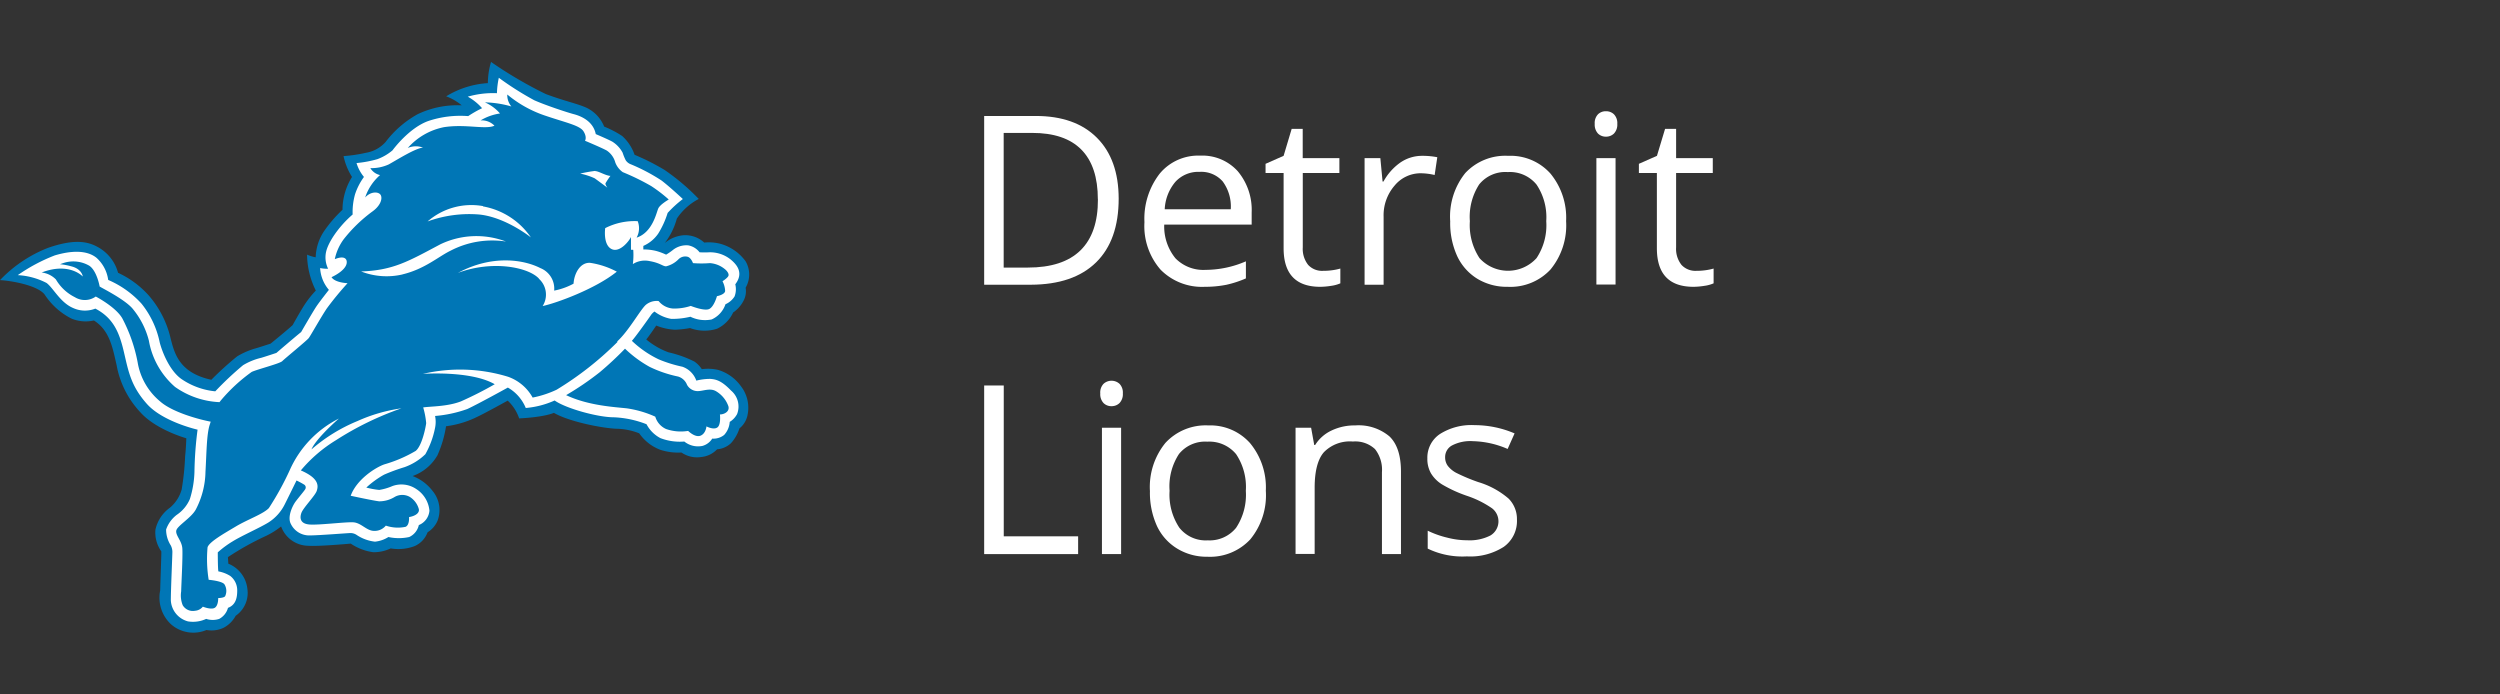 <svg id="Logos" xmlns="http://www.w3.org/2000/svg" viewBox="0 0 360 100"><rect x="0" y="0" width="360" height="100" fill="#333333" stroke="none"/><defs><style>.cls-1{fill:#fff;}.cls-2{fill:#0076b6;}</style></defs><title>Detroit_Lions copy</title><path class="cls-1" d="M161.09,28.6q0,6-3.26,9.19T148.44,41h-6.72V16.7h7.43q5.67,0,8.8,3.13T161.09,28.6Zm-3,.1c0-3.17-.79-5.55-2.38-7.16s-3.95-2.4-7.08-2.4h-4.1V38.53H148q5.06,0,7.59-2.48T158.1,28.7Z"/><path class="cls-1" d="M173.5,41.3a8.37,8.37,0,0,1-6.37-2.46A9.53,9.53,0,0,1,164.8,32,10.58,10.58,0,0,1,167,25a7.2,7.2,0,0,1,5.82-2.59,6.88,6.88,0,0,1,5.42,2.25,8.66,8.66,0,0,1,2,5.93v1.75H167.65a7.24,7.24,0,0,0,1.62,4.86,5.61,5.61,0,0,0,4.33,1.66,14.65,14.65,0,0,0,5.81-1.23v2.46a15.39,15.39,0,0,1-2.77.91A15.69,15.69,0,0,1,173.5,41.3Zm-.75-16.55a4.47,4.47,0,0,0-3.49,1.43,6.58,6.58,0,0,0-1.54,3.95h9.51a6.06,6.06,0,0,0-1.16-4A4.09,4.09,0,0,0,172.75,24.75Z"/><path class="cls-1" d="M190.52,39a9.18,9.18,0,0,0,1.41-.1,7.77,7.77,0,0,0,1.08-.23V40.8a5,5,0,0,1-1.32.36,10.35,10.35,0,0,1-1.57.14q-5.28,0-5.28-5.56V24.91h-2.6V23.59l2.6-1.15L186,18.56h1.59v4.21h5.28v2.14H187.6V35.62a3.7,3.7,0,0,0,.78,2.53A2.72,2.72,0,0,0,190.52,39Z"/><path class="cls-1" d="M204.8,22.44a11,11,0,0,1,2.17.2l-.38,2.56a9.15,9.15,0,0,0-2-.25,4.85,4.85,0,0,0-3.78,1.79,6.52,6.52,0,0,0-1.57,4.47V41H196.5V22.77h2.27l.32,3.37h.13a8.08,8.08,0,0,1,2.44-2.74A5.51,5.51,0,0,1,204.8,22.44Z"/><path class="cls-1" d="M225.52,31.85a10,10,0,0,1-2.24,6.95,7.89,7.89,0,0,1-6.19,2.5,8.16,8.16,0,0,1-4.34-1.15,7.59,7.59,0,0,1-2.92-3.28,11.42,11.42,0,0,1-1-5A10,10,0,0,1,211,24.92a7.87,7.87,0,0,1,6.17-2.48A7.71,7.71,0,0,1,223.27,25,10,10,0,0,1,225.52,31.85Zm-13.86,0a8.65,8.65,0,0,0,1.39,5.32,5.54,5.54,0,0,0,8.21,0,8.55,8.55,0,0,0,1.4-5.32,8.43,8.43,0,0,0-1.4-5.27,4.93,4.93,0,0,0-4.14-1.8A4.84,4.84,0,0,0,213,26.56,8.59,8.59,0,0,0,211.66,31.85Z"/><path class="cls-1" d="M229.64,17.84a1.81,1.81,0,0,1,.47-1.38,1.58,1.58,0,0,1,1.16-.44,1.6,1.6,0,0,1,1.14.44,1.81,1.81,0,0,1,.48,1.38,1.85,1.85,0,0,1-.48,1.39,1.61,1.61,0,0,1-1.14.45,1.59,1.59,0,0,1-1.16-.45A1.88,1.88,0,0,1,229.64,17.84Zm3,23.13h-2.76V22.77h2.76Z"/><path class="cls-1" d="M244.27,39a9.18,9.18,0,0,0,1.41-.1,7.77,7.77,0,0,0,1.08-.23V40.8a5,5,0,0,1-1.32.36,10.35,10.35,0,0,1-1.57.14q-5.28,0-5.28-5.56V24.91H236V23.59l2.6-1.15,1.17-3.88h1.59v4.21h5.28v2.14h-5.28V35.62a3.7,3.7,0,0,0,.78,2.53A2.72,2.72,0,0,0,244.27,39Z"/><path class="cls-1" d="M141.72,79.79V55.51h2.82V77.23h10.71v2.56Z"/><path class="cls-1" d="M158.44,56.66a1.81,1.81,0,0,1,.47-1.39,1.71,1.71,0,0,1,2.3,0,1.81,1.81,0,0,1,.48,1.38,1.85,1.85,0,0,1-.48,1.39,1.61,1.61,0,0,1-1.14.45,1.58,1.58,0,0,1-1.16-.45A1.84,1.84,0,0,1,158.44,56.66Zm3,23.13h-2.76V61.59h2.76Z"/><path class="cls-1" d="M182.28,70.67a10,10,0,0,1-2.24,7,7.91,7.91,0,0,1-6.19,2.5A8.12,8.12,0,0,1,169.52,79a7.55,7.55,0,0,1-2.93-3.28,11.56,11.56,0,0,1-1-5,10.05,10.05,0,0,1,2.22-6.93A7.88,7.88,0,0,1,174,61.26,7.67,7.67,0,0,1,180,63.8,10,10,0,0,1,182.28,70.67Zm-13.86,0a8.6,8.6,0,0,0,1.4,5.31,4.83,4.83,0,0,0,4.1,1.83A4.89,4.89,0,0,0,178,76a8.61,8.61,0,0,0,1.4-5.32A8.49,8.49,0,0,0,178,65.4a5,5,0,0,0-4.15-1.8,4.84,4.84,0,0,0-4.08,1.78A8.5,8.5,0,0,0,168.42,70.67Z"/><path class="cls-1" d="M199,79.79V68a4.81,4.81,0,0,0-1-3.33,4.15,4.15,0,0,0-3.18-1.09,5.23,5.23,0,0,0-4.18,1.54c-.88,1-1.33,2.73-1.33,5.1v9.55h-2.75V61.59h2.24l.45,2.49h.13A5.53,5.53,0,0,1,191.73,62a7.65,7.65,0,0,1,3.41-.74,6.91,6.91,0,0,1,4.94,1.58q1.66,1.59,1.66,5.08V79.79Z"/><path class="cls-1" d="M218.44,74.82a4.56,4.56,0,0,1-1.89,3.92,8.93,8.93,0,0,1-5.32,1.38A11.46,11.46,0,0,1,205.59,79V76.42a13.44,13.44,0,0,0,2.81,1,11.5,11.5,0,0,0,2.9.38,6.55,6.55,0,0,0,3.32-.69,2.37,2.37,0,0,0,.24-3.91,14.27,14.27,0,0,0-3.59-1.79,19.14,19.14,0,0,1-3.61-1.65,4.88,4.88,0,0,1-1.6-1.6,4.16,4.16,0,0,1-.52-2.14,4.08,4.08,0,0,1,1.81-3.52,8.47,8.47,0,0,1,5-1.28,14.66,14.66,0,0,1,5.75,1.19l-1,2.24a13.22,13.22,0,0,0-5-1.12,5.69,5.69,0,0,0-3,.61,1.89,1.89,0,0,0-1,1.69,2.06,2.06,0,0,0,.38,1.25,3.76,3.76,0,0,0,1.2,1,25.94,25.94,0,0,0,3.19,1.34,11.89,11.89,0,0,1,4.37,2.38A4.17,4.17,0,0,1,218.44,74.82Z"/><path class="cls-2" d="M95.72,35a4.85,4.85,0,0,1,2.76-1.13,4.07,4.07,0,0,1,2.93,1.06,6.63,6.63,0,0,1,2.34.18,6.7,6.7,0,0,1,3.62,2.52,3.77,3.77,0,0,1,0,3.8,2.9,2.9,0,0,1-.34,1.95A4.55,4.55,0,0,1,105.57,45a4.78,4.78,0,0,1-2.32,2.34,5.93,5.93,0,0,1-3.88-.1,14.22,14.22,0,0,1-2.19.24,8.2,8.2,0,0,1-2.68-.6s-1.12,1.65-1.44,2a10.72,10.72,0,0,0,3.22,1.86A15.94,15.94,0,0,1,100,52.07a4,4,0,0,1,1.06,1.09,6.75,6.75,0,0,1,2.29.09,6.2,6.2,0,0,1,3.31,2.32,5.06,5.06,0,0,1,1,4.12,3.27,3.27,0,0,1-1.18,2,5.83,5.83,0,0,1-1.22,2.13,3.3,3.3,0,0,1-2,.88,3.6,3.6,0,0,1-2.29,1.11,3.93,3.93,0,0,1-2.84-.65,8.26,8.26,0,0,1-3.08-.4,6.53,6.53,0,0,1-3-2.36,9.19,9.19,0,0,0-3.29-.66c-2.14-.09-6.9-1.05-9-2.29,0,0-1.25.61-5,.8a6.25,6.25,0,0,0-1.65-2.56s-3.25,1.8-4.28,2.28a14.1,14.1,0,0,1-4.6,1.41,16.46,16.46,0,0,1-1.23,4.17,6.69,6.69,0,0,1-3.59,3,6.49,6.49,0,0,1,2.86,2.12A4.31,4.31,0,0,1,63,75a3.61,3.61,0,0,1-1.43,1.65,3.47,3.47,0,0,1-1.89,2,6.6,6.6,0,0,1-3.42.32,5.72,5.72,0,0,1-2.5.55,7.57,7.57,0,0,1-3.25-1.24s-4.74.43-6.15.31a4.21,4.21,0,0,1-3.88-2.78,11.63,11.63,0,0,1-2.15,1.35,40.4,40.4,0,0,0-5.51,3.07l.06.94a4.41,4.41,0,0,1,2.74,3.6,4,4,0,0,1-1.68,3.9A4.23,4.23,0,0,1,32.2,90.4a4.12,4.12,0,0,1-2.47.32,4.87,4.87,0,0,1-5.1-.82A5.24,5.24,0,0,1,23.07,85c0-.55.19-5.38.16-5.6a4.71,4.71,0,0,1-.85-3.12,5.29,5.29,0,0,1,2.1-3.18,5.28,5.28,0,0,0,1.68-2.61,37.8,37.8,0,0,0,.5-4.82c.12-1,.17-2.56.17-2.56s-4.33-1.2-6.59-3.71a13.42,13.42,0,0,1-3.45-6.83c-.57-2.49-1-5-3.27-6.42a5.36,5.36,0,0,1-3.22-.27A10,10,0,0,1,6.42,42.4c-1.1-1.37-5-2-6.42-2.06a19.18,19.18,0,0,1,6.92-4.65c4-1.39,5.87-.84,7.19-.1A6,6,0,0,1,17,39.28a13.64,13.64,0,0,1,4.37,3.21,14.34,14.34,0,0,1,3.19,6.2c.57,2.28,1.3,5,5.87,6a45.17,45.17,0,0,1,3.73-3.38,11,11,0,0,1,2.7-1.16c.37-.1,2.11-.67,2.11-.67s2.74-2.23,3.18-2.68c0,0,1-1.81,1.67-2.86a14.3,14.3,0,0,1,1.66-2.1,11.72,11.72,0,0,1-1.26-5.17,5.35,5.35,0,0,0,1.24.38,7.09,7.09,0,0,1,1.26-3.84,18.64,18.64,0,0,1,2.6-3,9,9,0,0,1,1.37-4.73,9.21,9.21,0,0,1-1.22-3A21.62,21.62,0,0,0,52.7,22a4.85,4.85,0,0,0,2.83-1.56,14.75,14.75,0,0,1,4.62-4,13.28,13.28,0,0,1,6.34-1.27,7.74,7.74,0,0,0-2.24-1.3,13,13,0,0,1,6-1.9,11,11,0,0,1,.46-3.05,59.76,59.76,0,0,0,7.88,4.62c2.64,1,4.55,1.37,5.92,2A5.14,5.14,0,0,1,87,18.23a14.33,14.33,0,0,1,2.6,1.36,6.47,6.47,0,0,1,1.78,2.7,33.35,33.35,0,0,1,4.33,2.19,31.42,31.42,0,0,1,4.91,4.17,8.48,8.48,0,0,0-3.16,2.84A10,10,0,0,1,95.72,35"/><path class="cls-1" d="M92.64,35.92a7.53,7.53,0,0,1,1.86.22,8.78,8.78,0,0,1,1.42.53,8.63,8.63,0,0,0,1-.69,3.12,3.12,0,0,1,2.17-.65,2.66,2.66,0,0,1,1.65,1,13.23,13.23,0,0,0,1.43,0,4.75,4.75,0,0,1,3,1c1,.81,1.94,2,.71,3.61a2.93,2.93,0,0,1-.1,1.74,2.93,2.93,0,0,1-1.31,1.13A3.69,3.69,0,0,1,102.48,46a4.78,4.78,0,0,1-3.06-.39,11.14,11.14,0,0,1-2.75.31,5.45,5.45,0,0,1-2.42-1.06,2,2,0,0,0-.54.55c-.26.39-2.25,3.18-2.72,3.67a14.83,14.83,0,0,0,3.87,2.67,19.13,19.13,0,0,0,3.41,1.06,3.27,3.27,0,0,1,2,2,8.19,8.19,0,0,1,2-.25c.81.06,1.6.22,3,1.68a3,3,0,0,1,.87,3.39,2.94,2.94,0,0,1-1.06,1.12,3.08,3.08,0,0,1-.8,1.88,2.45,2.45,0,0,1-1.72.53,2.43,2.43,0,0,1-1.4,1.05,3.15,3.15,0,0,1-2.62-.63,7.82,7.82,0,0,1-3.44-.49,4.75,4.75,0,0,1-2-2,14.49,14.49,0,0,0-4.69-1c-2.4,0-7-1.31-8.54-2.42a12.75,12.75,0,0,1-4.16,1.08,6,6,0,0,0-2.58-2.94s-4.3,2.38-5.84,3.09a18.11,18.11,0,0,1-4.64,1,4.22,4.22,0,0,1,0,1.7,12.72,12.72,0,0,1-1.4,3.81,8.33,8.33,0,0,1-3,1.86,27.81,27.81,0,0,0-2.94,1.08,13.27,13.27,0,0,0-2.56,1.86,12,12,0,0,0,1.86.34A7.84,7.84,0,0,0,56.49,70a3.8,3.8,0,0,1,3.45.42,4.16,4.16,0,0,1,1.9,3.12,2.46,2.46,0,0,1-1.53,2.07,2.47,2.47,0,0,1-1.38,1.72,7,7,0,0,1-3,0A4.46,4.46,0,0,1,54,78a5.92,5.92,0,0,1-2.69-1,1.6,1.6,0,0,0-.83-.24c-.39,0-4.56.34-5.86.34a2.93,2.93,0,0,1-2.73-1.64c-.55-1,.22-2.64.71-3.28s1.25-1.54,1.35-1.73a.48.48,0,0,0-.14-.66,11.77,11.77,0,0,0-1.11-.6S41.44,71.76,41,72.63a6.53,6.53,0,0,1-2.32,2.59c-1.22.76-3.8,1.89-5.15,2.72a14.07,14.07,0,0,0-2.17,1.6s0,2.44.09,2.74a4.85,4.85,0,0,1,1.71.66,2.62,2.62,0,0,1,1,2.07c0,.95-.14,2.07-1.33,2.52a2.56,2.56,0,0,1-1.26,1.59,3,3,0,0,1-1.88,0,4.5,4.5,0,0,1-2.62.36,3.31,3.31,0,0,1-2.47-3.06c0-1.4.22-6.46.22-6.79a2.07,2.07,0,0,0-.24-1.11,4.24,4.24,0,0,1-.66-2.27,4.51,4.51,0,0,1,1.53-2.11,5.23,5.23,0,0,0,1.89-2.27A14.39,14.39,0,0,0,28,68a52.59,52.59,0,0,1,.45-6.13s-5-1.12-7.3-3.71-2.65-4.66-3.3-7.44-1.48-4.9-4.12-6.28a4.08,4.08,0,0,1-3.23-.1c-1.83-.79-2.82-2.86-3.79-3.59a10.18,10.18,0,0,0-4.15-1.13,25.07,25.07,0,0,1,5.32-2.84c2.17-.65,4.52-.85,6,.33a5.22,5.22,0,0,1,1.7,3.2,13.88,13.88,0,0,1,4.8,3.42A13.13,13.13,0,0,1,23,49.31c.35,1.36,1.42,4.07,3.13,5.27A10.4,10.4,0,0,0,31,56.35a46.66,46.66,0,0,1,4-3.76,9.16,9.16,0,0,1,2.63-1.07c.49-.14,2.17-.7,2.17-.7s3-2.57,3.56-3c0,0,1.73-3,2.21-3.71s1.79-2.37,1.79-2.37A5.23,5.23,0,0,1,46.1,38.6a5.26,5.26,0,0,0,1.15.1,3.68,3.68,0,0,1-.3-2.4c.29-1.39,1.8-3.66,3.83-5.41A9.55,9.55,0,0,1,51.12,28a9,9,0,0,1,1.29-2.52,5.77,5.77,0,0,1-1.07-2,16.45,16.45,0,0,0,3-.56,7.24,7.24,0,0,0,2.18-1.27s2.33-3.22,5.17-4.23a14.58,14.58,0,0,1,5.73-.7,16.43,16.43,0,0,1,2-1.14,7.77,7.77,0,0,0-2.06-1.66,13.23,13.23,0,0,1,4.2-.5,11.89,11.89,0,0,1,.27-2.22,43.9,43.9,0,0,0,5.11,3.24c1.6.71,4.66,1.73,5.69,2s2.79,1,3.16,2.87c0,0,1.7.72,2.37,1.08a4.23,4.23,0,0,1,1.5,1.6,7.61,7.61,0,0,0,.45,1.1,1.53,1.53,0,0,0,.76.58A26.89,26.89,0,0,1,95.27,26c1.3,1,3.06,2.66,3.06,2.66a16.66,16.66,0,0,0-2.19,2,12.68,12.68,0,0,1-1.37,3,5.09,5.09,0,0,1-2.13,1.75Z"/><path class="cls-2" d="M88.87,49.17c1.67-1.51,3.34-4.58,4.14-5.28a2.45,2.45,0,0,1,1.83-.54,2.93,2.93,0,0,0,2.1,1.08,7.53,7.53,0,0,0,2.53-.38s2,.81,2.69.43,1.08-1.83,1.08-1.83,1.13-.21,1.18-.75a3.32,3.32,0,0,0-.38-1.4s.76-.48.86-.8-.26-.76-.59-1a3.79,3.79,0,0,0-2.09-.81,15.62,15.62,0,0,1-2.43,0s-.26-.75-.75-.91a1.37,1.37,0,0,0-1.35.37,3.73,3.73,0,0,1-1.77,1c-.49,0-.86-.49-2.37-.75a3.21,3.21,0,0,0-2.42.43A10.33,10.33,0,0,0,91.19,36c0-.07-.32,0-.33-.05,0-.74,0-1.83,0-1.83-.16.43-1.59,2.37-2.82,1.73s-.89-3-.89-3a9.28,9.28,0,0,1,4.68-1,2.8,2.8,0,0,1-.16,2.37c2.31-.76,2.85-3.61,3.12-4.2s1.51-1.29,1.51-1.29a20.83,20.83,0,0,0-2.53-1.94,33.61,33.61,0,0,0-4.09-2,3,3,0,0,1-1.08-1.4,3,3,0,0,0-1.24-1.72c-.8-.43-3.12-1.4-3.12-1.4s.33-.48-.21-1.35-2.48-1.23-5.65-2.31a16.92,16.92,0,0,1-5.33-3,2.53,2.53,0,0,0,.59,1.72,15,15,0,0,0-3.82-.59A6.08,6.08,0,0,1,72,16.34a7.56,7.56,0,0,0-2.8,1,2.53,2.53,0,0,1,2,.76c-1.29.59-4.1-.27-7.26.21a9.4,9.4,0,0,0-5.22,3,2.9,2.9,0,0,1,2.2-.05c-1.07.05-3.87,1.83-4.95,2.42a6,6,0,0,1-2.64.53,2.19,2.19,0,0,0,1.4,1,7.39,7.39,0,0,0-2.15,3.23c.81-.92,2-.87,2.26-.32s-.1,1.53-1.18,2.31a21.2,21.2,0,0,0-4.15,4,7.32,7.32,0,0,0-1.3,2.89c1.35-.55,1.81-.07,1.71.59-.18,1.13-2.18,2-2.18,2,.49.81,2.31.87,2.31.87a44.65,44.65,0,0,0-3,3.65c-.86,1.29-2.31,3.88-2.59,4.25S41,51.64,40.65,52s-3.6,1.18-4.41,1.56a24.11,24.11,0,0,0-4.47,4.14l-.16.21a12,12,0,0,1-6.4-2.19,11.42,11.42,0,0,1-3.77-6.66,11.69,11.69,0,0,0-2.27-4.52c-1.05-1.34-4.27-2.94-4.82-3.28,0,0-.39-2.27-1.5-3a4.58,4.58,0,0,0-3.43-.47,6.34,6.34,0,0,0-.77.26,9.53,9.53,0,0,1,1.65.31c1.52.39,1.62,1.46,1.62,1.46S10,37.7,6,39.24a3.43,3.43,0,0,1,2.05,1,6.55,6.55,0,0,0,2.74,2.56,2.72,2.72,0,0,0,3-.1s2.87,1.49,3.82,3.14a22.54,22.54,0,0,1,2.21,6.33,9.28,9.28,0,0,0,3.27,5.66c1.75,1.53,5.5,2.56,7.25,2.89-.05.16-.1.33-.16.5-.43,1.4-.43,3.93-.59,6.68a12.14,12.14,0,0,1-1.4,5.48c-.65,1.19-2.64,2.32-2.8,3s.76,1.45.86,2.53-.16,5.59-.16,6.24a3.77,3.77,0,0,0,.22,2,1.69,1.69,0,0,0,1.77.8,1.59,1.59,0,0,0,1.13-.59s1.19.49,1.72.16.49-1.4.49-1.4.81,0,1-.27a1.78,1.78,0,0,0-.11-1.72c-.37-.48-2.26-.64-2.26-.64a18.74,18.74,0,0,1-.16-4.69c.27-.8,2.42-2,4.09-3s3.93-1.78,4.74-2.64a42,42,0,0,0,3-5.45,15.25,15.25,0,0,1,7.08-7.44l0,0c-3.63,3.23-3.94,4.44-3.94,4.44a23.93,23.93,0,0,1,6.62-4.08,23.11,23.11,0,0,1,6.33-1.83,44,44,0,0,0-9.4,4.57,20.57,20.57,0,0,0-5.09,4.37C46,68.89,45.84,70,45.61,70.69s-1.94,2.42-2.21,3.17-.16,1.57,1.18,1.67,5.06-.37,6.25-.32,1.93,1.24,3.06,1.24a2.1,2.1,0,0,0,1.67-.76,5.34,5.34,0,0,0,2.85.17c.59-.27.49-1.4.49-1.4,1-.17,1.56-.65,1.4-1.19A3,3,0,0,0,59,71.55a2.2,2.2,0,0,0-2.15,0,4.26,4.26,0,0,1-2.26.64c-.86-.1-4.09-.8-4.09-.8.86-2.37,3.6-4.09,4.84-4.52a19.49,19.49,0,0,0,4.52-1.94c.92-.75,1.45-3.45,1.51-4a11.45,11.45,0,0,0-.43-2.26c1-.16,3.49-.11,5.43-.87a52.3,52.3,0,0,0,4.87-2.47c-3.45-2-10.35-1.49-10.35-1.49a23.58,23.58,0,0,1,12.26.41,6.52,6.52,0,0,1,3.55,3,14.75,14.75,0,0,0,3.45-1.13,46.57,46.57,0,0,0,8.77-6.88M85.72,24.64c.48,0,1.48.65,2.18.69a11.05,11.05,0,0,0-.7,1.05c-.08.21.27.65.27.65S86.08,26,85.64,25.68A9.39,9.39,0,0,0,83.55,25a19,19,0,0,1,2.17-.39M69.54,29.72a10.6,10.6,0,0,1,6.91,4.47s-3.6-2.9-7.43-3.3a17.55,17.55,0,0,0-7.45,1,9.6,9.6,0,0,1,8-2.21M58,39.51a10.09,10.09,0,0,1-6-.42c4.63-.16,6.82-1.47,11.41-3.91a12,12,0,0,1,9.45-.4,13,13,0,0,0-8,1.33c-1.7.82-3.71,2.64-6.9,3.4m19.65.61c-1.54-1.66-6.73-2.68-11.67-.82,4.94-2.67,9.52-1.9,11.86-.7a3.18,3.18,0,0,1,2,3.25v0a9.84,9.84,0,0,0,2.79-1c.1-1.54,1-3.1,2.4-3a11.9,11.9,0,0,1,3.83,1.27c-3.07,2.48-8.7,4.53-10.68,4.95a3.07,3.07,0,0,0-.54-3.93"/><path class="cls-2" d="M104.9,58.53a4.11,4.11,0,0,0-1.82-2.21c-.86-.48-1.83,0-2.59,0a1.75,1.75,0,0,1-1.56-.91,2,2,0,0,0-1.29-1.19,17.44,17.44,0,0,1-4.09-1.39A16.94,16.94,0,0,1,90,50.21a47.38,47.38,0,0,1-3.66,3.41,41.82,41.82,0,0,1-4.82,3.28c3.2,1.52,7,1.71,8.73,1.9A15.23,15.23,0,0,1,94.36,60a2.82,2.82,0,0,0,1.56,1.78,6.46,6.46,0,0,0,3.17.27s1,1,1.78.69.86-1.34.86-1.34,1,.54,1.56.16.38-1.88.38-1.88c.64,0,1.4-.43,1.23-1.13"/></svg>